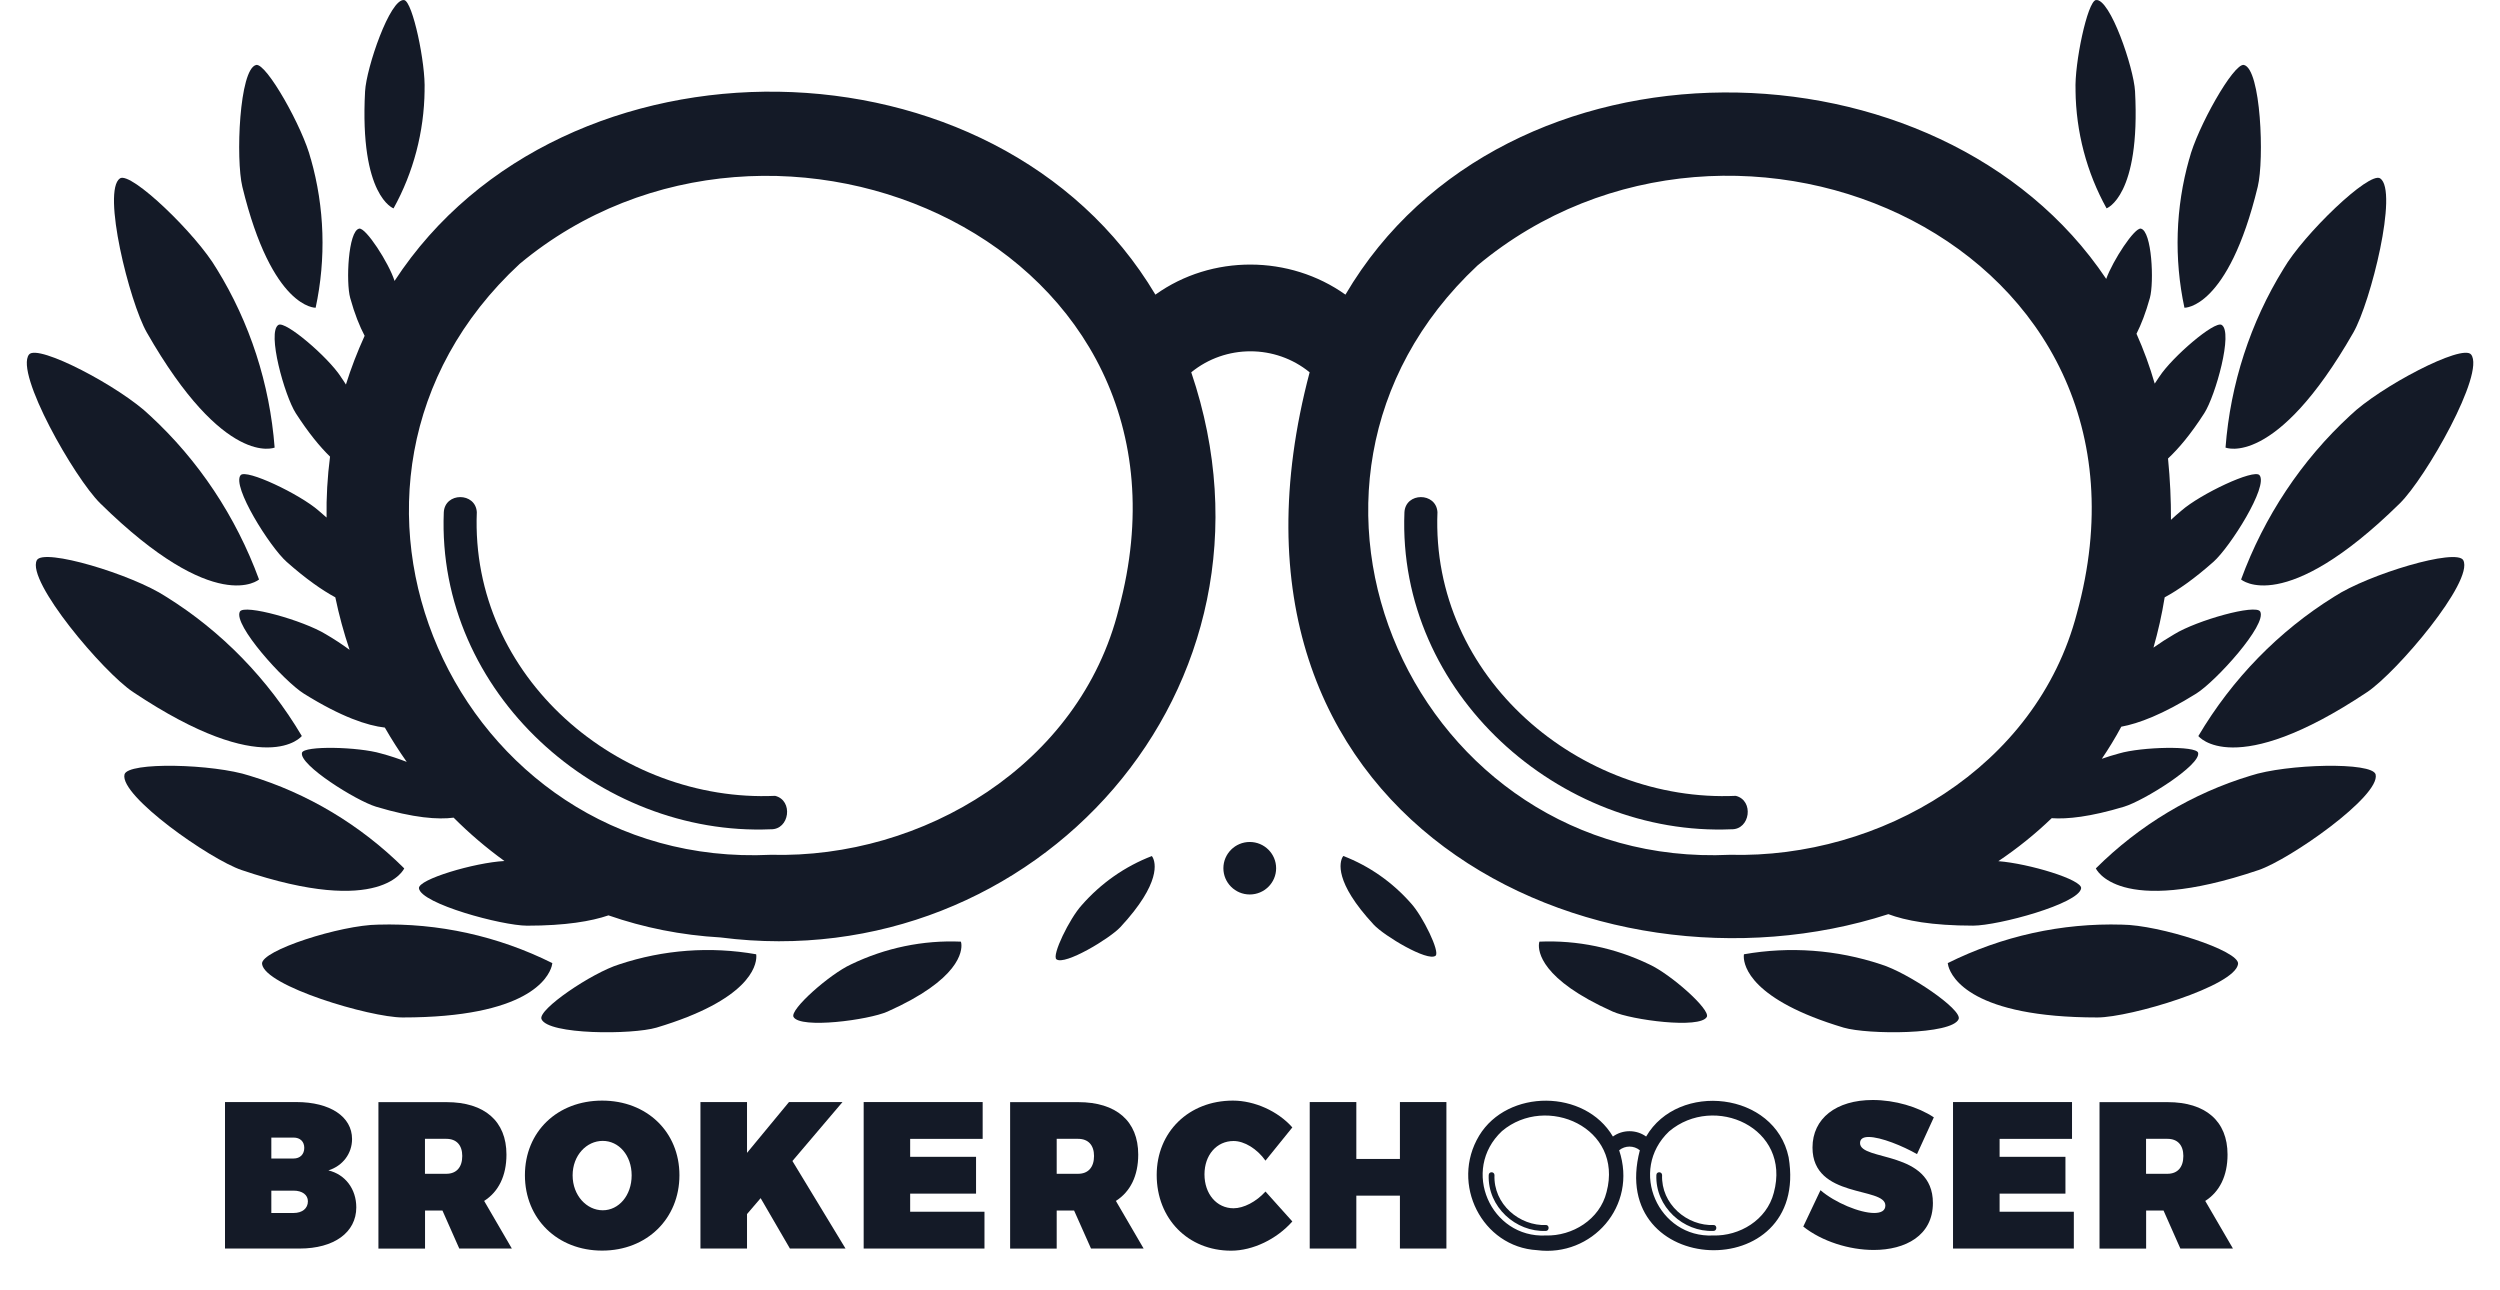 <svg width="62" height="32" viewBox="0 0 62 32" fill="none" xmlns="http://www.w3.org/2000/svg">
<g clip-path="url(#clip0_1996_38524)">
<path d="M5.58 27.331V30.964H7.431C8.283 30.964 8.836 30.565 8.836 29.943C8.836 29.486 8.561 29.125 8.144 29.026C8.502 28.913 8.731 28.607 8.731 28.248C8.731 27.694 8.189 27.331 7.348 27.331H5.58ZM6.729 28.212H7.282C7.442 28.212 7.546 28.31 7.546 28.467C7.546 28.627 7.442 28.731 7.282 28.731H6.729V28.212ZM6.729 29.528H7.282C7.497 29.528 7.636 29.633 7.636 29.792C7.636 29.969 7.497 30.082 7.282 30.082H6.729V29.528Z" fill="#141A27"/>
<path d="M11.39 30.964H12.694L12.007 29.783C12.364 29.555 12.56 29.161 12.56 28.633C12.56 27.805 12.017 27.333 11.073 27.333H9.385V30.966H10.541V30.022H10.973L11.39 30.964ZM10.539 29.11V28.243H11.07C11.319 28.243 11.464 28.398 11.464 28.669C11.464 28.948 11.319 29.11 11.07 29.11H10.539Z" fill="#141A27"/>
<path d="M14.933 27.295C13.822 27.295 13.018 28.066 13.018 29.145C13.018 30.228 13.825 31.015 14.933 31.015C16.044 31.015 16.85 30.221 16.85 29.145C16.85 28.073 16.044 27.295 14.933 27.295ZM14.948 28.294C15.346 28.294 15.665 28.651 15.665 29.149C15.665 29.648 15.346 30.015 14.948 30.015C14.55 30.015 14.201 29.648 14.201 29.149C14.201 28.653 14.546 28.294 14.948 28.294Z" fill="#141A27"/>
<path d="M19.59 30.964H20.969L19.652 28.793L20.894 27.331H19.567L18.526 28.591V27.331H17.371V30.964H18.526V30.109L18.864 29.714L19.59 30.964Z" fill="#141A27"/>
<path d="M24.37 28.244V27.331H21.419V30.964H24.415V30.051H22.572V29.602H24.206V28.689H22.572V28.244H24.37Z" fill="#141A27"/>
<path d="M27.057 30.964H28.362L27.674 29.783C28.032 29.555 28.228 29.161 28.228 28.633C28.228 27.805 27.685 27.333 26.74 27.333H25.051V30.966H26.206V30.022H26.638L27.057 30.964ZM26.206 29.11V28.243H26.738C26.987 28.243 27.132 28.398 27.132 28.669C27.132 28.948 26.987 29.11 26.738 29.11H26.206Z" fill="#141A27"/>
<path d="M30.577 27.295C29.481 27.295 28.686 28.073 28.686 29.14C28.686 30.224 29.462 31.017 30.532 31.017C31.071 31.017 31.663 30.731 32.05 30.292L31.384 29.55C31.154 29.805 30.841 29.965 30.592 29.965C30.175 29.965 29.871 29.612 29.871 29.125C29.871 28.642 30.175 28.297 30.592 28.297C30.86 28.297 31.175 28.489 31.384 28.784L32.05 27.96C31.692 27.554 31.109 27.295 30.577 27.295Z" fill="#141A27"/>
<path d="M35.871 30.964V27.331H34.718V28.742H33.637V27.331H32.481V30.964H33.637V29.652H34.718V30.964H35.871Z" fill="#141A27"/>
<path d="M46.444 27.28C45.538 27.28 44.95 27.736 44.95 28.46C44.95 29.734 46.757 29.424 46.757 29.896C46.757 30.027 46.649 30.082 46.478 30.082C46.125 30.082 45.508 29.827 45.148 29.517L44.721 30.419C45.185 30.787 45.861 30.999 46.468 30.999C47.255 30.999 47.936 30.642 47.936 29.834C47.936 28.518 46.129 28.804 46.129 28.348C46.129 28.239 46.214 28.197 46.342 28.197C46.646 28.197 47.189 28.421 47.542 28.622L47.959 27.71C47.568 27.45 46.995 27.28 46.444 27.28Z" fill="#141A27"/>
<path d="M51.386 28.244V27.331H48.435V30.964H51.431V30.051H49.59V29.602H51.223V28.689H49.59V28.244H51.386Z" fill="#141A27"/>
<path d="M54.073 30.964H55.377L54.69 29.783C55.047 29.555 55.243 29.161 55.243 28.633C55.243 27.805 54.701 27.333 53.756 27.333H52.068V30.966H53.224V30.022H53.656L54.073 30.964ZM53.222 29.11V28.243H53.754C54.003 28.243 54.147 28.398 54.147 28.669C54.147 28.948 54.003 29.11 53.754 29.11H53.222Z" fill="#141A27"/>
<path d="M38.355 30.381C37.682 30.412 37.033 29.863 37.063 29.139C37.057 29.05 36.925 29.05 36.92 29.139C36.889 29.932 37.593 30.558 38.336 30.527C38.416 30.53 38.433 30.401 38.355 30.381Z" fill="#141A27"/>
<path d="M44.358 28.7C44.017 27.074 41.619 26.815 40.824 28.186C40.583 28.011 40.245 28.009 40 28.186C39.309 27.01 37.391 26.999 36.683 28.164C35.961 29.365 36.761 30.926 38.119 31.004C39.474 31.181 40.619 29.914 40.155 28.527C40.304 28.405 40.519 28.405 40.668 28.527C39.84 31.695 44.894 31.905 44.358 28.7ZM39.843 29.562C39.675 30.248 38.991 30.658 38.336 30.64C36.972 30.707 36.219 29.017 37.249 28.051C38.351 27.121 40.266 27.967 39.843 29.562ZM43.99 29.582C43.815 30.259 43.139 30.658 42.487 30.64C41.132 30.705 40.372 29.028 41.394 28.058C42.513 27.114 44.43 27.967 43.99 29.582Z" fill="#141A27"/>
<path d="M42.512 30.381C41.84 30.412 41.191 29.863 41.22 29.139C41.214 29.05 41.082 29.05 41.078 29.139C41.046 29.932 41.75 30.558 42.493 30.527C42.576 30.53 42.593 30.401 42.512 30.381Z" fill="#141A27"/>
<path d="M19.223 19.737C15.374 19.91 11.658 16.809 11.825 12.701C11.794 12.203 11.032 12.203 11.006 12.706C10.826 17.197 14.864 20.747 19.115 20.566C19.582 20.579 19.681 19.85 19.223 19.737Z" fill="#141A27"/>
<path d="M43.047 19.737C39.198 19.91 35.482 16.809 35.649 12.701C35.617 12.203 34.856 12.203 34.83 12.706C34.65 17.197 38.688 20.747 42.939 20.566C43.406 20.579 43.505 19.85 43.047 19.737Z" fill="#141A27"/>
<path d="M13.698 23.885C12.351 23.213 10.869 22.887 9.376 22.931C8.455 22.939 6.457 23.575 6.499 23.906C6.567 24.456 9.17 25.23 9.982 25.233C13.09 25.233 13.599 24.249 13.682 23.963C13.689 23.938 13.695 23.911 13.698 23.885Z" fill="#141A27"/>
<path d="M10.025 21.536C8.943 20.46 7.627 19.672 6.189 19.237C5.3 18.944 3.16 18.887 3.087 19.208C2.966 19.741 5.209 21.312 5.991 21.577C9.489 22.762 10.025 21.536 10.025 21.536Z" fill="#141A27"/>
<path d="M7.485 18.253C6.646 16.837 5.491 15.651 4.115 14.796C3.272 14.243 1.073 13.582 0.913 13.894C0.649 14.412 2.558 16.668 3.299 17.162C6.609 19.372 7.485 18.253 7.485 18.253Z" fill="#141A27"/>
<path d="M2.487 12.484C5.358 15.306 6.424 14.371 6.424 14.371C5.851 12.81 4.924 11.415 3.719 10.305C2.986 9.594 0.933 8.516 0.719 8.793C0.365 9.254 1.844 11.851 2.487 12.484Z" fill="#141A27"/>
<path d="M6.811 11.1C6.69 9.52 6.196 7.997 5.373 6.666L5.371 6.664C4.876 5.813 3.247 4.241 2.975 4.424C2.523 4.73 3.209 7.487 3.641 8.246C5.569 11.619 6.811 11.1 6.811 11.1Z" fill="#141A27"/>
<path d="M7.828 7.632C8.09 6.412 8.05 5.144 7.71 3.945L7.708 3.943C7.515 3.173 6.605 1.553 6.352 1.611C5.932 1.711 5.845 3.95 6.01 4.631C6.748 7.669 7.828 7.632 7.828 7.632Z" fill="#141A27"/>
<path d="M9.76 5.168C10.254 4.276 10.518 3.269 10.53 2.242L10.529 2.24C10.56 1.578 10.233 0.032 10.023 0.002C9.674 -0.047 9.085 1.682 9.054 2.264C8.914 4.87 9.76 5.168 9.76 5.168Z" fill="#141A27"/>
<path d="M15.358 23.916C14.678 24.126 13.331 25.038 13.429 25.274C13.593 25.665 15.678 25.663 16.281 25.485C18.581 24.797 18.755 23.956 18.757 23.727C18.757 23.706 18.757 23.686 18.753 23.666C17.618 23.466 16.454 23.552 15.358 23.916Z" fill="#141A27"/>
<path d="M21.107 23.916C20.577 24.158 19.577 25.041 19.68 25.221C19.851 25.52 21.539 25.297 22.009 25.088C23.804 24.287 23.862 23.588 23.841 23.402C23.839 23.386 23.836 23.369 23.831 23.353C22.892 23.312 21.958 23.506 21.107 23.916Z" fill="#141A27"/>
<path d="M26.826 22.449C26.525 22.778 26.077 23.697 26.2 23.791C26.404 23.948 27.517 23.28 27.786 22.992C28.81 21.889 28.653 21.384 28.586 21.261C28.58 21.25 28.573 21.24 28.566 21.23C27.9 21.486 27.303 21.904 26.826 22.449Z" fill="#141A27"/>
<path d="M34.996 22.406C35.286 22.725 35.72 23.612 35.601 23.703C35.404 23.855 34.327 23.21 34.068 22.931C33.078 21.865 33.23 21.377 33.294 21.258C33.3 21.248 33.307 21.237 33.314 21.228C33.958 21.476 34.534 21.88 34.996 22.406Z" fill="#141A27"/>
<path d="M40.901 23.916C41.431 24.158 42.431 25.041 42.328 25.221C42.157 25.52 40.469 25.297 39.998 25.088C38.204 24.287 38.146 23.588 38.167 23.402C38.169 23.386 38.172 23.369 38.176 23.353C39.115 23.312 40.05 23.506 40.901 23.916Z" fill="#141A27"/>
<path d="M52.627 22.931C51.133 22.887 49.651 23.214 48.304 23.885C48.307 23.911 48.313 23.938 48.32 23.963C48.402 24.248 48.911 25.233 52.02 25.233C52.833 25.23 55.435 24.456 55.504 23.906C55.545 23.575 53.547 22.938 52.627 22.931Z" fill="#141A27"/>
<path d="M48.933 22.956C49.558 22.955 51.56 22.414 51.612 22.03C51.641 21.815 50.315 21.416 49.559 21.357C50.029 21.041 50.472 20.686 50.882 20.291C51.266 20.318 51.836 20.26 52.677 20.006C53.172 19.856 54.589 18.97 54.513 18.669C54.467 18.489 53.114 18.52 52.552 18.686C52.407 18.725 52.265 18.769 52.125 18.818C52.298 18.564 52.459 18.299 52.608 18.022C53.034 17.944 53.634 17.72 54.465 17.202C54.958 16.894 56.228 15.49 56.053 15.167C55.947 14.973 54.483 15.384 53.922 15.729C53.745 15.832 53.572 15.943 53.406 16.061C53.52 15.662 53.614 15.246 53.684 14.814C54.016 14.634 54.416 14.357 54.895 13.932C55.309 13.564 56.264 12.052 56.035 11.784C55.897 11.623 54.572 12.25 54.1 12.663C54.011 12.737 53.924 12.814 53.84 12.892C53.842 12.403 53.819 11.896 53.767 11.371C54.031 11.124 54.333 10.767 54.667 10.246C54.945 9.811 55.388 8.232 55.096 8.057C54.92 7.952 53.872 8.852 53.553 9.34L53.552 9.341C53.512 9.398 53.474 9.456 53.437 9.514C53.313 9.083 53.161 8.671 52.985 8.277C53.1 8.05 53.214 7.76 53.317 7.389C53.424 7.002 53.368 5.727 53.093 5.67C52.938 5.638 52.401 6.456 52.234 6.917C48.129 0.782 37.314 0.592 33.367 7.307C31.984 6.322 30.054 6.304 28.654 7.307C24.732 0.717 13.946 0.591 9.785 6.967C9.642 6.518 9.07 5.637 8.908 5.67C8.633 5.726 8.577 7.001 8.685 7.389C8.795 7.788 8.919 8.093 9.043 8.328C8.861 8.727 8.706 9.13 8.579 9.536C8.537 9.47 8.495 9.405 8.45 9.342L8.45 9.34C8.131 8.852 7.082 7.952 6.906 8.057C6.615 8.232 7.057 9.812 7.335 10.247C7.649 10.734 7.934 11.08 8.185 11.324C8.12 11.829 8.091 12.334 8.099 12.835C8.035 12.777 7.969 12.719 7.902 12.664C7.429 12.251 6.105 11.623 5.968 11.784C5.739 12.052 6.693 13.565 7.108 13.933C7.586 14.357 7.986 14.635 8.316 14.814C8.408 15.256 8.526 15.691 8.67 16.116C8.481 15.978 8.285 15.848 8.08 15.729C7.519 15.385 6.055 14.974 5.949 15.168C5.774 15.491 7.044 16.895 7.537 17.203C8.471 17.785 9.113 17.995 9.544 18.044C9.711 18.336 9.893 18.62 10.087 18.895C9.879 18.814 9.667 18.744 9.45 18.686C8.888 18.52 7.535 18.488 7.489 18.669C7.414 18.97 8.831 19.856 9.325 20.006C10.267 20.29 10.869 20.328 11.25 20.278C11.639 20.668 12.06 21.027 12.51 21.353C11.769 21.393 10.36 21.809 10.39 22.031C10.443 22.414 12.445 22.955 13.07 22.957C14.029 22.957 14.667 22.846 15.09 22.701C15.96 23.004 16.891 23.193 17.873 23.249C25.643 24.252 32.2 17.075 29.543 9.233C30.394 8.539 31.628 8.539 32.479 9.233C29.539 20.348 39.532 25.03 46.831 22.671C47.253 22.83 47.909 22.956 48.933 22.956ZM27.747 15.096C26.784 18.979 22.877 21.3 19.116 21.199C11.308 21.577 6.984 12.009 12.889 6.543C19.201 1.283 30.173 6.078 27.747 15.096ZM42.904 21.199C35.135 21.565 30.784 12.07 36.641 6.585C43.041 1.24 54.024 6.068 51.507 15.21C50.508 19.043 46.626 21.297 42.904 21.199Z" fill="#141A27"/>
<path d="M55.814 19.237C54.375 19.672 53.059 20.46 51.977 21.536C51.977 21.536 52.513 22.762 56.011 21.578C56.794 21.313 59.036 19.742 58.916 19.208C58.843 18.888 56.703 18.944 55.814 19.237Z" fill="#141A27"/>
<path d="M57.888 14.797C56.513 15.651 55.357 16.837 54.519 18.254C54.519 18.254 55.394 19.373 58.705 17.164C59.445 16.669 61.355 14.414 61.09 13.895C60.93 13.583 58.732 14.243 57.888 14.797Z" fill="#141A27"/>
<path d="M55.579 14.371C55.579 14.371 56.645 15.306 59.516 12.483C60.159 11.851 61.638 9.253 61.284 8.793C61.071 8.516 59.018 9.594 58.284 10.304C57.079 11.414 56.152 12.809 55.579 14.371Z" fill="#141A27"/>
<path d="M58.364 8.246C58.796 7.488 59.482 4.731 59.029 4.424C58.757 4.241 57.129 5.813 56.633 6.664L56.632 6.666C55.809 7.997 55.314 9.52 55.193 11.1C55.193 11.1 56.435 11.619 58.364 8.246Z" fill="#141A27"/>
<path d="M55.992 4.631C56.157 3.951 56.071 1.711 55.65 1.611C55.397 1.553 54.487 3.173 54.294 3.943L54.292 3.945C53.953 5.144 53.913 6.412 54.174 7.632C54.175 7.632 55.255 7.669 55.992 4.631Z" fill="#141A27"/>
<path d="M51.473 2.242C51.484 3.269 51.749 4.277 52.243 5.167C52.243 5.167 53.088 4.869 52.949 2.263C52.917 1.68 52.328 -0.049 51.979 0.001C51.769 0.032 51.443 1.578 51.474 2.239L51.473 2.242Z" fill="#141A27"/>
<path d="M46.645 23.915C45.549 23.552 44.385 23.467 43.25 23.666C43.246 23.685 43.246 23.706 43.246 23.726C43.248 23.956 43.422 24.797 45.722 25.485C46.324 25.662 48.409 25.665 48.574 25.274C48.672 25.038 47.325 24.125 46.645 23.915Z" fill="#141A27"/>
<path d="M30.994 22.183C31.355 22.183 31.648 21.892 31.648 21.532C31.648 21.173 31.355 20.881 30.994 20.881C30.633 20.881 30.34 21.173 30.34 21.532C30.34 21.892 30.633 22.183 30.994 22.183Z" fill="#141A27"/>
</g>
<defs>
<clipPath id="clip0_1996_38524">
<rect width="61.257" height="32" fill="white" transform="translate(0.372)"/>
</clipPath>
</defs>
</svg>
